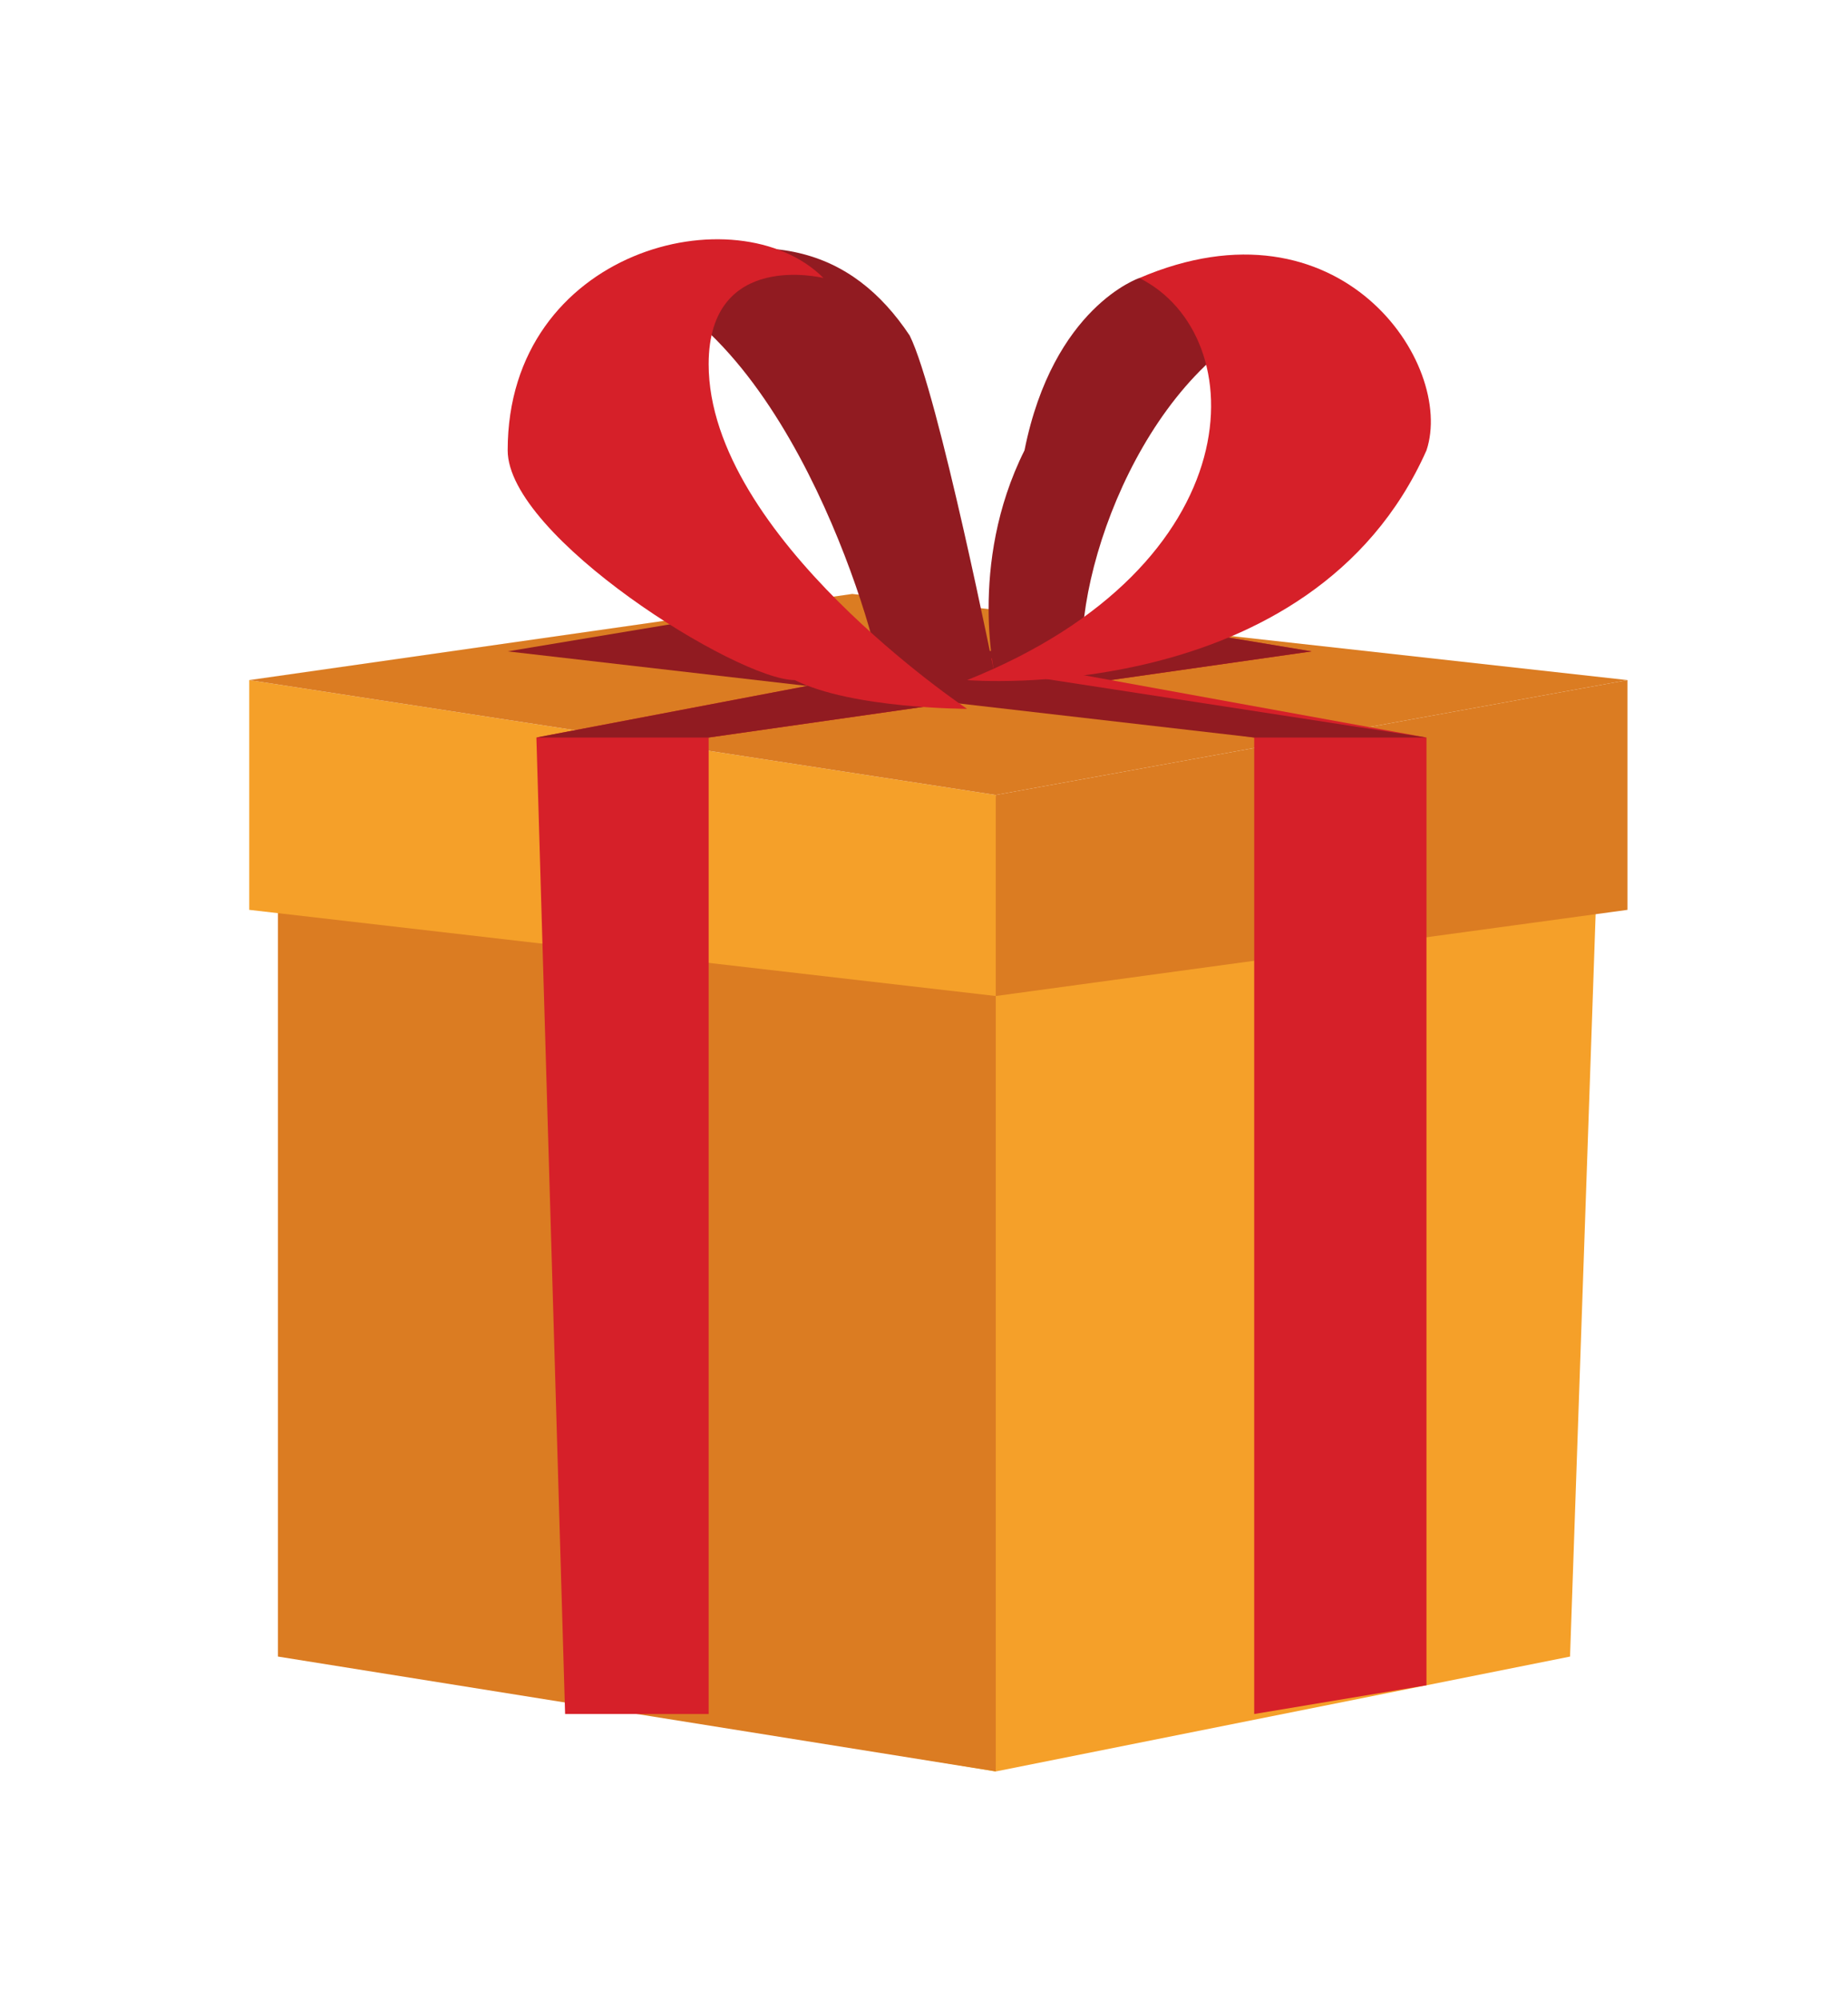 <svg width="110" height="119" viewBox="0 0 110 119" fill="none" xmlns="http://www.w3.org/2000/svg">
<g filter="url(#filter0_d_335_755)">
<path d="M59.273 16.546C62.691 11.418 66.109 11.418 66.109 11.418C71.236 8 74.654 8 78.073 9.709C81.491 9.709 83.2 11.418 84.909 13.127C86.618 14.836 88.327 16.546 90.036 18.255C90.036 21.673 91.746 25.091 90.036 28.509V30.218C90.036 30.218 88.327 31.927 88.327 33.636L96.873 35.346C100.291 35.346 102 37.054 102 40.473V54.145C102 55.855 102 57.564 100.291 57.564V98.582C100.291 102 98.582 103.709 95.164 103.709L86.618 107.127H84.909L76.364 108.836C74.654 108.836 74.654 108.836 74.654 108.836L60.982 110.545H59.273L43.891 108.836C42.182 108.836 42.182 108.836 42.182 108.836L31.927 107.127C31.927 107.127 31.927 107.127 30.218 107.127L16.546 105.418C13.127 105.418 11.418 102 11.418 98.582L9.709 57.564C8 57.564 8 55.855 8 54.145V40.473C8 37.054 9.709 35.346 13.127 35.346L26.8 31.927C25.091 30.218 25.091 28.509 23.382 26.8C23.382 21.673 25.091 18.255 26.8 16.546C28.509 13.127 30.218 11.418 33.636 9.709C35.346 9.709 37.054 8 40.473 8C43.891 8 49.018 8 52.436 11.418C54.145 11.418 54.145 11.418 55.855 13.127C57.564 13.127 57.564 14.836 59.273 16.546Z" fill="white"/>
<path d="M59.272 105.418L18.254 98.582L16.545 49.018L59.272 54.145L64.4 69.527L59.272 105.418Z" fill="#FFCF00"/>
<path d="M59.272 105.418L16.545 98.582V49.018L59.272 54.145L64.4 69.527L59.272 105.418Z" fill="#DB7C22"/>
<path d="M59.273 105.418L93.455 98.582L95.164 49.018L59.273 54.145V105.418Z" fill="#F5A029"/>
<path d="M14.836 40.473V54.145L59.272 59.273L60.981 54.145L59.272 47.309L14.836 40.473Z" fill="#F5A029"/>
<path d="M59.273 47.309V59.273L96.873 54.145V40.473L59.273 47.309Z" fill="#DB7C22"/>
<path d="M14.836 40.473L50.727 35.346L96.872 40.473L59.272 47.309L14.836 40.473Z" fill="#DB7C22"/>
<path d="M42.182 102V43.891L78.073 38.764L67.819 37.055L31.928 43.891L33.637 102H42.182Z" fill="#D62029"/>
<path d="M42.182 43.891L78.073 38.764L67.819 37.055L31.928 43.891H42.182Z" fill="#911B21"/>
<path d="M74.655 102V43.891L38.764 38.764L47.309 37.055L84.909 43.891V100.291L74.655 102Z" fill="#D62029"/>
<path d="M74.655 43.891L30.219 38.764L40.473 37.055L84.91 43.891H74.655Z" fill="#911B21"/>
<path d="M59.273 40.473C59.273 40.473 55.855 23.382 54.146 19.964C50.727 14.836 45.6 13.127 37.055 16.545C47.309 19.964 52.437 38.764 52.437 40.473C55.855 42.182 59.273 40.473 59.273 40.473Z" fill="#911B21"/>
<path d="M49.019 16.545C49.019 16.545 42.182 14.836 42.182 21.673C42.182 31.927 57.564 42.182 57.564 42.182C57.564 42.182 50.728 42.182 47.31 40.473C43.892 40.473 30.219 31.927 30.219 26.8C30.219 14.836 43.892 11.418 49.019 16.545Z" fill="#D62029"/>
<path d="M67.818 16.545C67.818 16.545 62.691 18.255 60.982 26.8C57.564 33.636 59.273 40.473 59.273 40.473C59.273 40.473 62.691 40.473 64.4 38.764C64.4 31.927 69.528 19.964 78.073 18.255C72.946 16.545 67.818 16.545 67.818 16.545Z" fill="#911B21"/>
<path d="M57.565 40.473C57.565 40.473 78.073 42.182 84.91 26.8C86.619 21.673 79.783 11.418 67.819 16.546C74.655 19.964 74.655 33.636 57.565 40.473Z" fill="#D62029"/>
</g>
<defs>
<filter id="filter0_d_335_755" x="0" y="0" width="110" height="118.545" filterUnits="userSpaceOnUse" color-interpolation-filters="sRGB">
<feFlood flood-opacity="0" result="BackgroundImageFix"/>
<feColorMatrix in="SourceAlpha" type="matrix" values="0 0 0 0 0 0 0 0 0 0 0 0 0 0 0 0 0 0 127 0" result="hardAlpha"/>
<feOffset/>
<feGaussianBlur stdDeviation="4"/>
<feComposite in2="hardAlpha" operator="out"/>
<feColorMatrix type="matrix" values="0 0 0 0 0 0 0 0 0 0 0 0 0 0 0 0 0 0 0.7 0"/>
<feBlend mode="normal" in2="BackgroundImageFix" result="effect1_dropShadow_335_755"/>
<feBlend mode="normal" in="SourceGraphic" in2="effect1_dropShadow_335_755" result="shape"/>
</filter>
</defs>
</svg>
